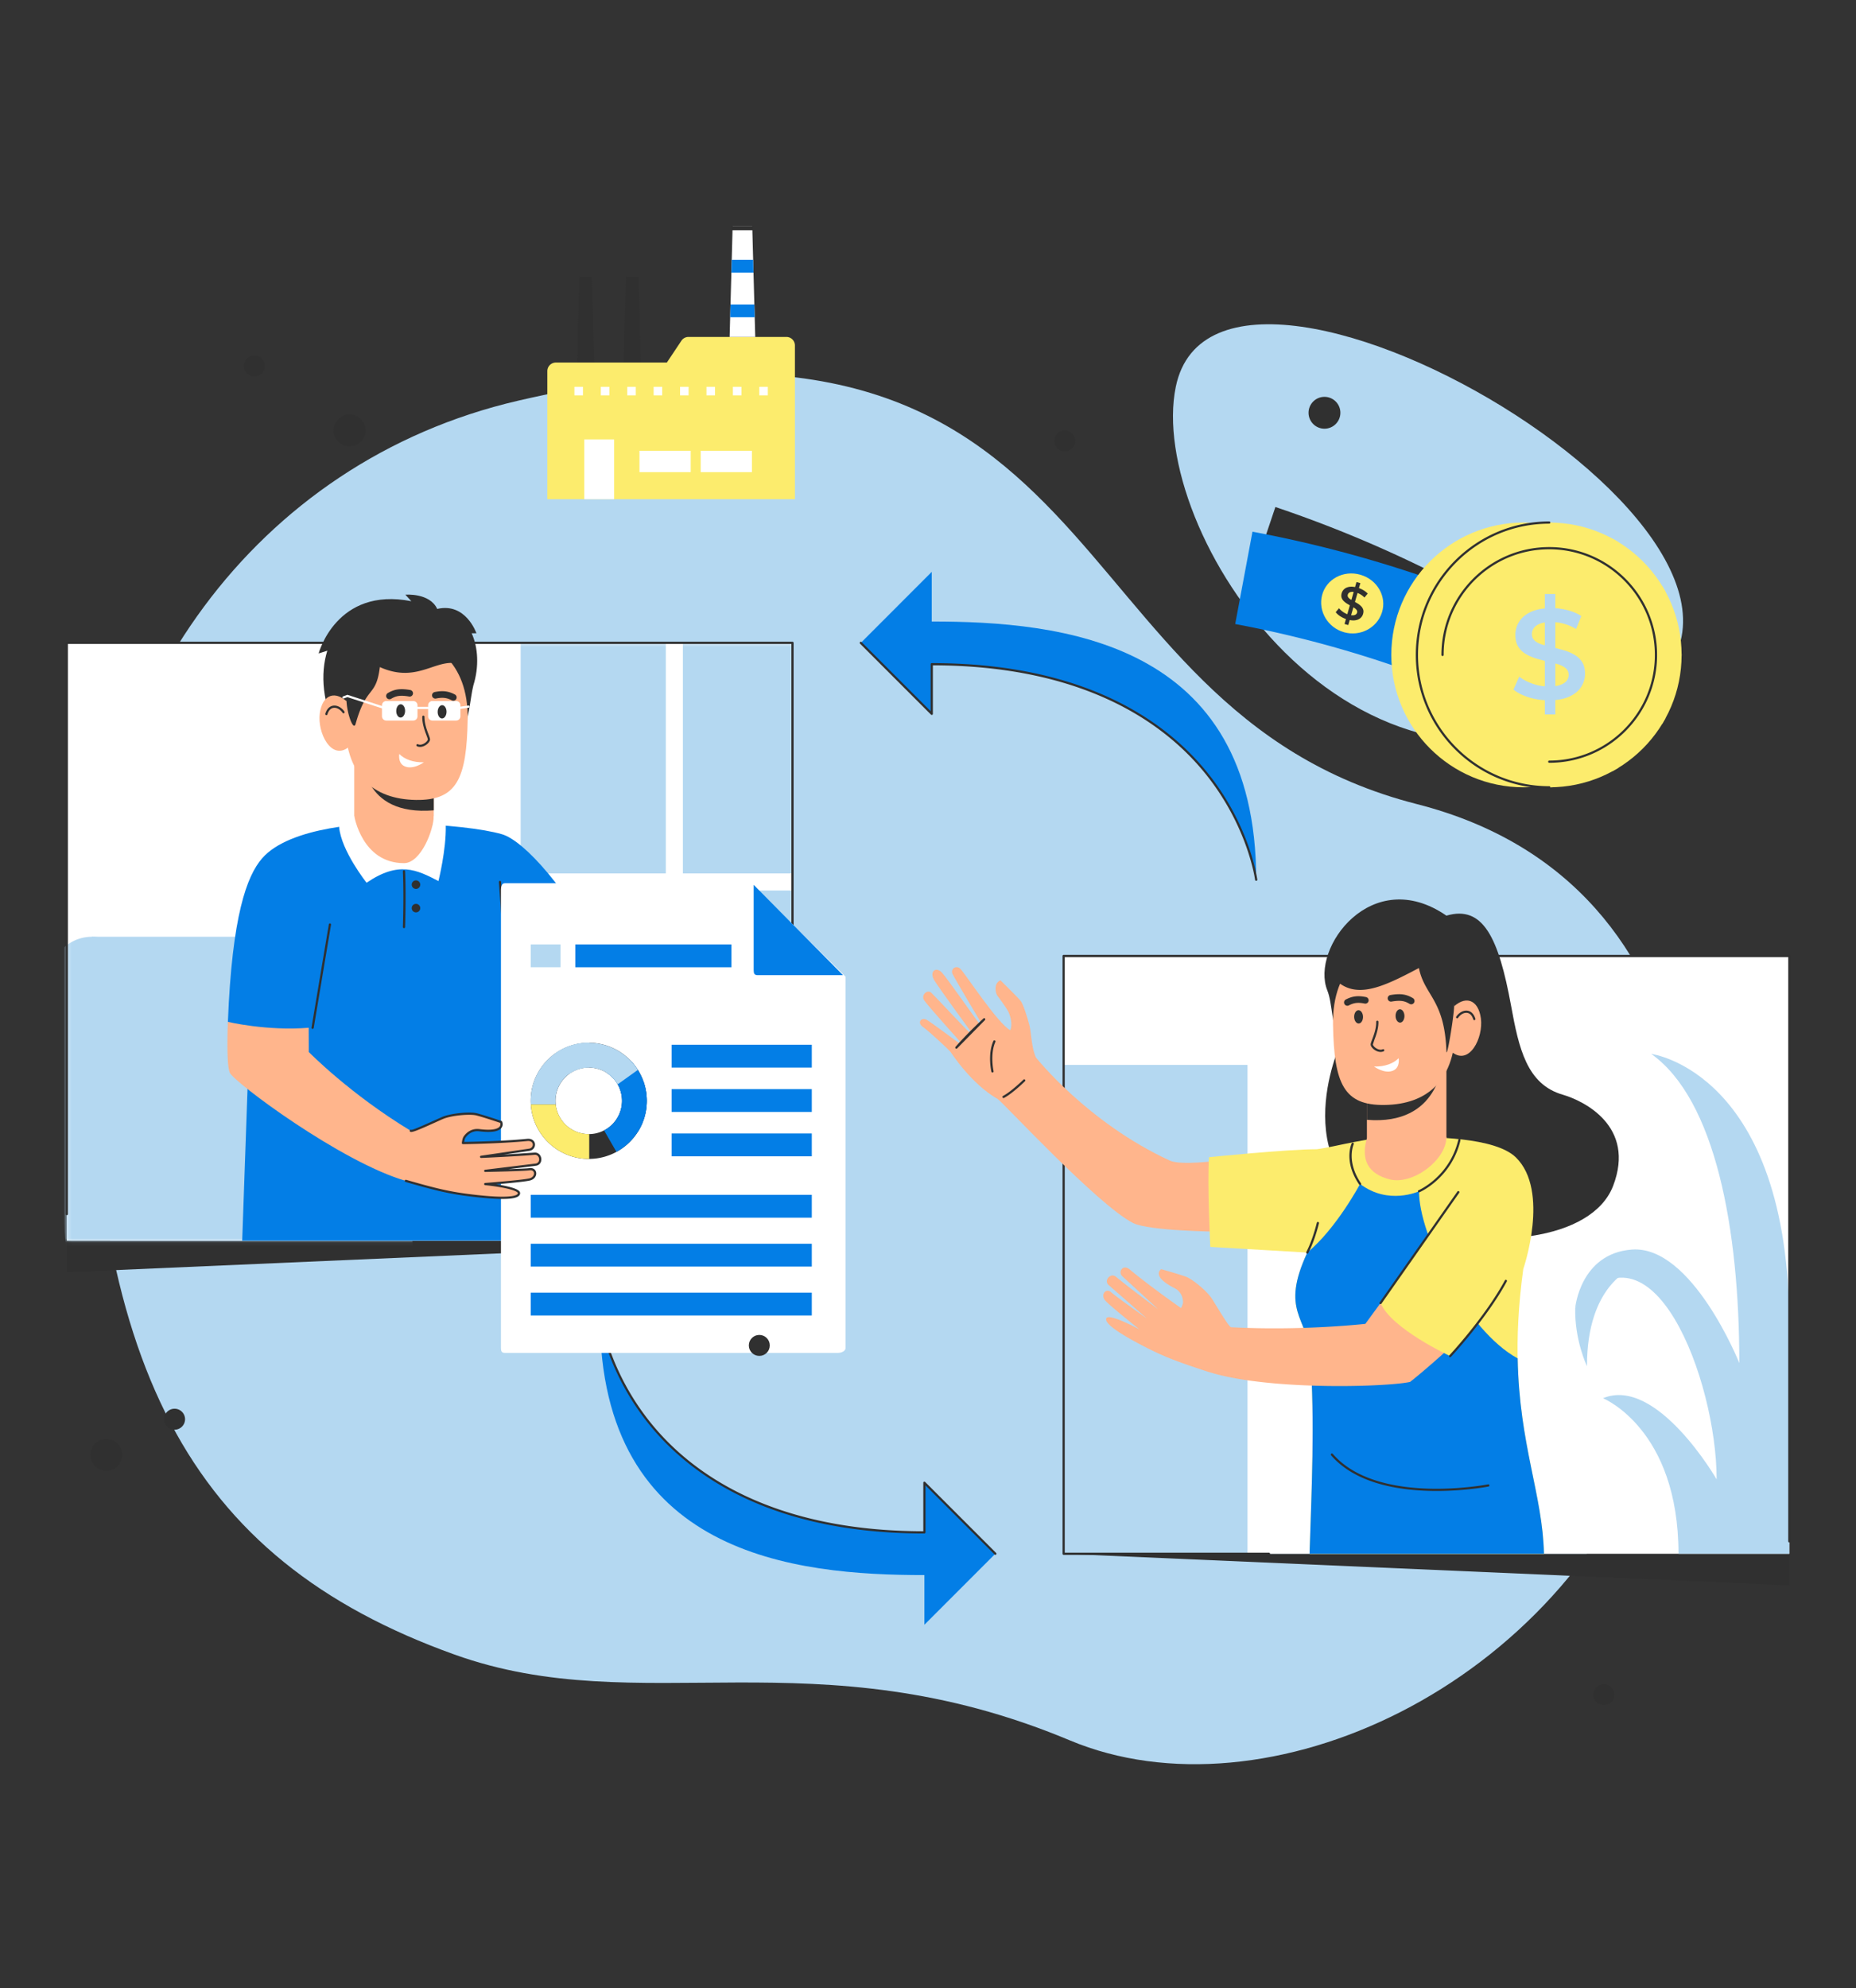<svg xmlns="http://www.w3.org/2000/svg" xmlns:xlink="http://www.w3.org/1999/xlink" width="452" height="484" fill="none" xmlns:v="https://vecta.io/nano"><rect width="100%" height="100%" fill="#333333" stroke="none"/><style><![CDATA[.B{fill:#303030}.C{fill:#fff}.D{fill:#037ee6}.E{fill:#ffb58c}.F{fill:#b4d8f1}.G{fill:#fcec6d}]]></style><path d="M286.344 94.177c-7.102 34.582 41.959 111.798 107.892 78.177S297.107 41.771 286.344 94.177zM21.455 235.136c0 96.718 23.86 144.245 89.238 167.687 45.428 16.289 87.755-5.114 149.848 20.891 47.511 19.898 119.829-12.728 142.747-77.061 16.055-45.071 17.943-131.451-58.218-150.882-91.783-23.417-70.471-132.521-218.802-98.238-64.489 14.904-104.813 73-104.813 137.603z" class="F"/><path d="M225.125 395.562v-12.091c-31.313 0-79.01-4.637-79.01-62.865 0 0 6.633 52.469 79.01 52.469v-12.08l17.278 17.278-17.278 17.289z" class="D"/><path d="M242.404 378.542c-.069 0-.138-.026-.19-.079l-16.819-16.818v11.43a.27.27 0 0 1-.269.269c-37.495 0-57.051-14.319-66.856-26.333-10.631-13.026-12.406-26.238-12.422-26.37a.27.27 0 0 1 .233-.301c.149-.013.283.087.301.234.017.13 1.778 13.212 12.324 26.12 9.708 11.885 29.059 26.045 66.15 26.113v-11.811a.27.27 0 0 1 .459-.189l17.277 17.278c.106.105.106.275 0 .379-.05.051-.12.078-.188.078z" class="B"/><path d="M226.915 139.224v12.091c31.313 0 79.01 4.636 79.01 62.864 0 0-6.633-52.468-79.01-52.468v12.08l-17.278-17.278 17.278-17.289z" class="D"/><path d="M305.926 214.448c-.134 0-.25-.1-.268-.235s-1.778-13.213-12.322-26.12c-9.709-11.885-29.059-26.045-66.151-26.113v11.811c0 .109-.065.207-.166.248s-.217.019-.292-.058l-17.278-17.278c-.106-.105-.106-.275 0-.38a.27.27 0 0 1 .379 0l16.82 16.819v-11.431c0-.149.12-.269.269-.269 37.493 0 57.05 14.319 66.855 26.333 10.632 13.026 12.405 26.238 12.422 26.37a.27.27 0 0 1-.234.301c-.011.001-.023.002-.034.002zm44.864-48.191c-15.128-8.525-31.027-15.603-47.485-21.142l7.295-21.677a299.02 299.02 0 0 1 51.418 22.893l-11.228 19.926z" class="B"/><g class="D"><path d="M350.781 166.255a276.22 276.22 0 0 0-49.967-14.328l4.208-22.481a299.05 299.05 0 0 1 54.104 15.514l-8.345 21.295z"/><path d="M355.823 150.365l-3.758 9.693c-1.371-.532-2.824-.458-4.048.097a5.05 5.05 0 0 0-2.721 2.906 277.35 277.35 0 0 0-38.136-10.935 5.06 5.06 0 0 0-.768-3.908c-.744-1.119-1.937-1.951-3.382-2.228l1.95-10.211c1.498.286 2.962-.013 4.131-.74 1.177-.714 2.058-1.855 2.354-3.259a297.88 297.88 0 0 1 40.997 11.755c-.493 1.348-.351 2.782.269 4.012.606 1.236 1.69 2.267 3.112 2.818z"/></g><path d="M336.552 149.108c1.228-3.825-1.109-7.994-5.26-9.183s-8.339 1.105-9.326 5 1.409 7.868 5.315 8.991 8.043-.979 9.271-4.808z" class="G"/><path d="M347.002 152.627c.584-1.62-.33-3.433-2.05-4.028s-3.558.269-4.098 1.904.386 3.413 2.061 3.992 3.502-.249 4.087-1.868zm-35.761-10.255c.362-1.683 2.1-2.736 3.873-2.329s2.876 2.113 2.467 3.787-2.135 2.689-3.864 2.293-2.839-2.067-2.476-3.751z" class="D"/><path d="M331.992 148.436a1.99 1.99 0 0 0-.487-.816c-.233-.237-.501-.453-.805-.649l-.724-.424.63-2.182a4.77 4.77 0 0 1 .706.338c.352.209.676.467.973.774l.793-.955c-.287-.321-.648-.608-1.089-.863a6.16 6.16 0 0 0-1.042-.479l.349-1.204-.945-.271-.349 1.222c-.485-.092-.92-.116-1.302-.064-.538.073-.969.249-1.298.53s-.548.628-.662 1.042c-.111.406-.118.764-.02 1.073s.267.579.503.813.508.449.815.644l.696.411-.615 2.156a4.65 4.65 0 0 1-1.015-.529c-.419-.29-.754-.598-1.003-.924l-.81.96c.263.361.649.704 1.157 1.029a6.27 6.27 0 0 0 1.335.64l-.344 1.207.911.262.352-1.221c.476.093.906.118 1.286.069.529-.069.957-.239 1.287-.515a2.08 2.08 0 0 0 .676-1.019c.12-.397.134-.748.041-1.055zm-3.085-2.505c-.253-.157-.447-.333-.577-.522s-.164-.4-.099-.632a.87.87 0 0 1 .322-.467c.161-.123.386-.195.672-.215.133-.011.281-.003.44.016l-.553 1.941-.205-.121zm1.253 3.683c-.164.112-.383.176-.663.189-.134.006-.287-.004-.453-.028l.553-1.914.224.137c.249.163.441.34.572.532a.71.71 0 0 1 .096.634.82.82 0 0 1-.329.45z" class="B"/><g class="G"><path d="M371.06 191.679c17.798 0 32.227-14.428 32.227-32.227s-14.429-32.228-32.227-32.228-32.228 14.429-32.228 32.228 14.429 32.227 32.228 32.227z"/><path d="M377.298 191.679c17.799 0 32.228-14.428 32.228-32.227s-14.429-32.228-32.228-32.228-32.228 14.429-32.228 32.228 14.429 32.227 32.228 32.227z"/><path d="M405.598 144.044l-.81-1.395-25.285 14.599 14.598-25.285-1.395-.81-14.6 25.288v-29.196l-.808-.021-.807.021v29.196l-14.6-25.288-1.395.81 14.599 25.286-25.286-14.599-.81 1.395 25.288 14.6h-29.196l-.021.807.021.807h29.196l-25.288 14.6.81 1.395 25.286-14.599-14.599 25.286 1.395.81 14.6-25.289v29.197l.807.02.808-.02v-29.197l14.6 25.289 1.395-.81-14.598-25.285 25.285 14.598.81-1.395-25.288-14.6h29.196l.021-.807-.021-.807H380.31l25.288-14.601z"/></g><path d="M377.296 191.948c-17.919 0-32.497-14.579-32.497-32.497s14.577-32.497 32.497-32.497a.27.27 0 0 1 .269.269.27.27 0 0 1-.269.269c-17.623 0-31.959 14.336-31.959 31.959s14.336 31.958 31.959 31.958a.27.27 0 0 1 .269.269.27.27 0 0 1-.269.27z" class="B"/><path d="M377.297 185.442c14.354 0 25.99-11.636 25.99-25.99s-11.636-25.99-25.99-25.99-25.99 11.636-25.99 25.99 11.636 25.99 25.99 25.99z" class="G"/><path d="M377.296 185.711a.27.27 0 0 1-.269-.269.27.27 0 0 1 .269-.269c14.184 0 25.721-11.539 25.721-25.721s-11.538-25.721-25.721-25.721-25.72 11.539-25.72 25.721a.27.27 0 0 1-.27.269.27.27 0 0 1-.269-.269c0-14.48 11.78-26.259 26.259-26.259s26.26 11.779 26.26 26.259-11.781 26.259-26.26 26.259z" class="B"/><path d="M385.312 161.196c-.467-.737-1.087-1.329-1.855-1.777a12.07 12.07 0 0 0-2.527-1.092l-2.151-.569v-6.27a12.1 12.1 0 0 1 2.026.352c1.039.281 2.048.713 3.025 1.294l1.279-3.15c-.957-.624-2.079-1.102-3.368-1.435-.982-.252-1.969-.408-2.963-.468v-3.46h-2.558v3.511c-1.282.121-2.394.385-3.321.808-1.3.593-2.268 1.384-2.901 2.371a5.91 5.91 0 0 0-.951 3.259c0 1.164.234 2.121.702 2.87s1.086 1.346 1.855 1.793 1.617.817 2.542 1.107l2.074.565v6.192c-1.016-.083-2.015-.297-2.995-.645-1.289-.457-2.369-1.029-3.242-1.715l-1.405 3.15c.936.769 2.178 1.398 3.727 1.886 1.254.395 2.56.623 3.915.697v3.467h2.558v-3.507c1.298-.12 2.425-.387 3.367-.813 1.311-.593 2.282-1.383 2.917-2.37s.951-2.063.951-3.228c.001-1.143-.234-2.085-.701-2.823zm-9.699-4.256c-.759-.229-1.372-.546-1.841-.951s-.702-.94-.702-1.606c0-.541.16-1.035.484-1.482s.837-.805 1.543-1.076c.33-.126.707-.219 1.123-.287v5.572l-.607-.17zm5.91 8.81c-.332.426-.852.764-1.559 1.014-.342.122-.739.211-1.185.274v-5.502l.67.191c.759.24 1.378.561 1.856.967s.717.941.717 1.606c0 .541-.167 1.024-.499 1.45z" class="F"/><path d="M193.59 84.109v37.425h-60.297V90.346a2.08 2.08 0 0 1 2.079-2.079h27.03l3.541-5.311a2.08 2.08 0 0 1 1.73-.926h23.838a2.08 2.08 0 0 1 2.079 2.079z" class="G"/><path d="M168.21 109.748h-12.476v5.198h12.476v-5.198zm14.91 0h-12.475v5.198h12.475v-5.198z" class="C"/><path d="M144.703 88.201h-4.158l.563-20.792h3.032l.563 20.792zm11.342 0h-4.158l.562-20.792h3.033l.563 20.792z" class="B"/><path d="M183.929 82.03h-6.238l.734-27.03h4.771l.733 27.03z" class="C"/><path d="M177.822 77.243h5.978l-.084-3.119h-5.808l-.086 3.119zm.293-10.874h5.387l-.084-3.119H178.2l-.085 3.119z" class="D"/><path d="M183.409 55h-5.198v1.04h5.198V55z" class="B"/><g class="C"><path d="M149.558 106.98h-7.277v14.554h7.277V106.98z"/><use xlink:href="#D"/><path d="M148.4 94.177h-2.08v2.079h2.08v-2.079z"/><use xlink:href="#D" x="12.865"/><use xlink:href="#D" x="19.297"/><use xlink:href="#D" x="25.73"/><use xlink:href="#D" x="32.162"/><path d="M180.564 94.177h-2.08v2.079h2.08v-2.079z"/><use xlink:href="#D" x="45.027"/></g><path d="M193.002 302.051L16.27 309.735v-7.684h176.733z" class="B"/><path d="M193.002 156.507H16.27v145.544h176.733V156.507z" class="C"/><mask id="A" maskUnits="userSpaceOnUse" x="16" y="156" width="178" height="147"><path d="M193.004 302.051H16.272V156.507h176.733v145.544z" class="C"/></mask><g mask="url(#A)" class="F"><path d="M162.145 156.511h-35.346v56.138h35.346v-56.138zm39.504 0h-35.346v56.138h35.346v-56.138zm-39.504 60.297h-35.346v56.138h35.346v-56.138zm39.504 0h-35.346v56.138h35.346v-56.138z"/></g><mask id="B" maskUnits="userSpaceOnUse" x="16" y="156" width="178" height="147"><path d="M193.004 302.051H16.272V156.507h176.733v145.544z" class="C"/></mask><g mask="url(#B)" class="F"><path d="M95.503 243.853c-.738-8.72-7.032-15.79-14.056-15.79H22.371l8.986 77.911h69.406l-5.26-62.121z"/><path d="M41.69 305.975h-25.44l-5.26-62.122c-.738-8.72 4.358-15.79 11.384-15.79s13.318 7.07 14.057 15.79l5.259 62.122z"/></g><path d="M16.269 295.853a.27.27 0 0 1-.269-.27V156.507a.27.27 0 0 1 .269-.27h176.732a.27.27 0 0 1 .27.27v81.247a.27.27 0 0 1-.27.27.27.27 0 0 1-.269-.27v-80.979H16.539v138.806a.27.27 0 0 1-.269.272z" class="B"/><path d="M105.639 202.9l-19.366.396v-19.141h19.366V202.9z" class="E"/><path d="M105.638 197.288v-13.133H88.442s-.61 14.595 17.196 13.133zm9.228-43.117h1.156s-2.561-7.543-9.546-5.92c-1.839-3.978-7.757-3.467-7.757-3.467l1.459 1.589C81.925 142.785 77.6 159.086 77.6 159.086l2.11-.669c-1.763 5.695-1.208 12.907 2.654 20.684l29.644.587c2.335-4.08 2.412-9.415 3.274-12.834 1.409-4.509 1.177-9.158-.416-12.683z" class="B"/><g class="E"><path d="M113.893 175.195c-.251 14.394-2.601 19.733-12.659 19.557-10.049-.175-17.439-5.684-17.189-20.077.252-14.383 9.618-19.061 15.259-18.963 5.652.098 14.84 5.101 14.588 19.483z"/><path d="M77.876 173.698c.623-4.675 3.887-5.878 7.248-2.276l-.182 10.449c-4.264 3.411-7.689-3.497-7.066-8.173z"/></g><path d="M79.484 174.11c-.025 0-.052-.003-.078-.011a.27.27 0 0 1-.18-.335c.338-1.123 1.009-1.817 1.892-1.957.967-.153 2.054.409 2.764 1.433a.27.27 0 0 1-.068.374.27.27 0 0 1-.374-.068c-.591-.856-1.471-1.328-2.238-1.208-.677.107-1.182.652-1.461 1.58a.27.27 0 0 1-.258.192zm13.022-11.7c9.648 4.327 14.083-2.958 20.076-.496 2.947 1.21.625-9.187-12.01-9.408-15.797-.275-16.273 15.61-16.179 18.207.104 2.902 1.668 7.465 2.219 5.496 2.666-9.513 4.967-6.318 5.894-13.799z" class="B"/><g class="C"><path d="M94.063 175.431h6.572a1.04 1.04 0 0 0 1.04-1.039v-2.676a1.04 1.04 0 0 0-1.04-1.04h-6.572a1.04 1.04 0 0 0-1.04 1.04v2.676a1.04 1.04 0 0 0 1.04 1.039zm11.238 0h5.785a1.04 1.04 0 0 0 1.039-1.039v-2.676a1.04 1.04 0 0 0-1.039-1.04h-5.785a1.04 1.04 0 0 0-1.039 1.04v2.676a1.04 1.04 0 0 0 1.039 1.039z"/><path d="M104.639 172.623h-3.768c-.149 0-.269-.12-.269-.269a.27.27 0 0 1 .269-.269h3.768a.27.27 0 0 1 .27.269.27.27 0 0 1-.27.269zm-11.056 0a.27.27 0 0 1-.083-.013l-8.893-2.886-.849.319a.27.27 0 0 1-.346-.157.27.27 0 0 1 .157-.346l.938-.352c.057-.022.12-.022.178-.005l8.983 2.915a.27.27 0 0 1 .172.339.27.27 0 0 1-.257.186zm18.274.001a.27.27 0 0 1-.266-.232.27.27 0 0 1 .228-.304l2.242-.315c.146-.012.283.082.303.229s-.082.283-.228.303l-2.242.315c-.012.002-.025.004-.037.004z"/></g><path d="M102.308 181.843a1.8 1.8 0 0 1-.746-.157.27.27 0 0 1-.134-.357.27.27 0 0 1 .357-.134c.667.303 1.379-.094 1.655-.279.497-.332.754-.735.747-.898s-.164-.581-.331-1.026c-.418-1.106-1.048-2.778-1.018-4.492.002-.15.095-.274.273-.264.149.002.268.126.264.273-.028 1.613.582 3.226.984 4.294.215.571.358.947.367 1.196.017.476-.484 1.028-.987 1.364-.474.318-.968.48-1.431.48zm6.434-8.521c-.015.891-.509 1.605-1.104 1.595s-1.063-.741-1.048-1.632.51-1.605 1.104-1.595 1.064.741 1.048 1.632zm1.657-2.724c-.126 0-.253-.029-.371-.09-1.076-.558-2.048-.81-3.839-.441a.81.81 0 0 1-.954-.628.81.81 0 0 1 .628-.953c1.943-.4 3.32-.235 4.908.589a.81.81 0 0 1 .345 1.088.81.81 0 0 1-.717.435zm-13.897 2.466c-.016.891.453 1.622 1.047 1.632s1.088-.703 1.104-1.594-.453-1.622-1.048-1.632-1.088.703-1.103 1.594zm-1.654-2.818c-.272 0-.538-.138-.69-.389a.81.81 0 0 1 .271-1.108c1.602-.972 3.088-1.177 5.485-.757a.81.81 0 0 1 .655.935.81.81 0 0 1-.934.655c-2.261-.4-3.279-.115-4.368.546a.79.79 0 0 1-.418.118z" class="B"/><path d="M103.232 185.586c-2.572.078-4.727-.728-5.992-2.025 0 0-.393 2.164 1.208 2.958 2.111 1.048 4.784-.933 4.784-.933z" class="C"/><path d="M144.386 253.859c-6.497 1.206-13.921-6.848-21.593-21.953 0 0 1.248 20.444 2.631 70.145h-66.44l1.381-39.288s-5.072-8.522-4.864-13.979c1.019-25.928 4.616-35.511 8.317-39.794 6.716-7.766 25.689-8.826 33.745-8.567 11.404.354 19.991 1.342 24.649 2.672 5.478 1.56 16.394 13.806 24.794 30.596 0 0 8.473 18.078-2.62 20.168z" class="D"/><path d="M105.637 200.778c0 4.56-1.91 10.018-7.48 10.018s-11.886-4.671-11.886-10.312c0 0 6.179-.41 10.487-.41s8.878.704 8.878.704z" class="E"/><path d="M122.803 232.176a.27.27 0 0 1-.269-.261c-.178-5.895-1.03-17.057-1.039-17.169-.011-.148.1-.278.247-.288s.278.099.289.247c.009.113.862 11.286 1.041 17.194a.27.27 0 0 1-.261.278z" class="B"/><path d="M89.276 214.915c7.829-5.341 12.199-3.161 17.505-.411 0 0 1.911-7.653 1.777-13.48l-2.918-2.382c0 3.314-3.09 11.501-7.254 11.501-10.266 0-12.111-11.501-12.111-11.501l-3.689 2.662c.466 5.783 6.69 13.611 6.69 13.611z" class="C"/><path d="M76.133 250.5a.31.31 0 0 1-.043-.003.27.27 0 0 1-.224-.308l4.218-25.151c.026-.147.166-.244.313-.216s.243.166.216.313l-4.216 25.138a.27.27 0 0 1-.265.227zm22.254-24.528c-.158-.006-.275-.13-.269-.279.003-.075.257-7.564 0-13.524-.006-.149.108-.275.257-.281.156-.026.273.109.281.257.258 5.981.003 13.491.001 13.566a.27.27 0 0 1-.269.261z" class="B"/><path d="M122 216.645c0-.773.178-1.61.949-1.61h59.973l23.005 22.768v90.387c0 .774-1.076 1.189-1.849 1.189h-81.129c-.773 0-.949-.415-.949-1.189V216.645z" class="C"/><path d="M184.496 237.416h20.808l-21.757-21.994v20.808c-.002.771.176 1.186.949 1.186z" class="D"/><path d="M143.384 253.877c-7.808 0-14.136 6.328-14.136 14.136s6.328 14.136 14.136 14.136 14.136-6.328 14.136-14.136a14.14 14.14 0 0 0-14.136-14.136zm0 22.237c-4.473 0-8.101-3.626-8.101-8.101a8.1 8.1 0 1 1 16.202 0c0 4.475-3.628 8.101-8.101 8.101z" class="B"/><path d="M135.283 267.991c0-4.473 3.626-8.09 8.101-8.09.037 0 .074.013.111.013v-6.05h-1.017c-7.384.495-13.23 6.604-13.23 14.106a14.86 14.86 0 0 0 .03.932h6.059c-.034-.296-.054-.594-.054-.911z" class="F"/><path d="M143.496 282.147v-6.037l-.111.002a8.1 8.1 0 0 1-8.051-7.21h-6.053a14.44 14.44 0 0 0 .767 3.801c1.936 5.501 7.176 9.442 13.337 9.442.037.004.074.002.111.002z" class="G"/><g class="D"><path d="M157.518 268.013a14.12 14.12 0 0 0-.765-4.595l-.921-1.596-5.042 2.911a8.06 8.06 0 0 1 .693 3.28c0 3.131-1.777 5.844-4.376 7.193l3.022 5.231c4.402-2.394 7.389-7.06 7.389-12.424z"/><path d="M155.235 275.721a14.07 14.07 0 0 0 2.286-7.708 14.08 14.08 0 0 0-3.75-9.587l-3.15-1.818-2.707 4.69a8.09 8.09 0 0 1 3.572 6.717 8.06 8.06 0 0 1-1.493 4.682l5.242 3.024z"/></g><path d="M143.382 253.877c-3.011 0-5.803.943-8.097 2.548l3.311 5.053c1.34-.984 2.994-1.564 4.784-1.564 3.011 0 5.637 1.645 7.034 4.084l4.927-3.519c-2.502-3.967-6.923-6.602-11.959-6.602zm-6.882-23.945h-7.252v5.559h7.252v-5.559z" class="F"/><path d="M178.137 229.932H140.11v5.561h38.027v-5.561zm-48.889 66.523h68.454v-5.559h-68.454v5.559zm0 11.909h68.454v-5.559h-68.454v5.559zm0 11.91h68.454v-5.56h-68.454v5.56zm34.316-65.917v5.559h34.138v-5.559h-34.138zm0 16.361h34.138v-5.56h-34.138v5.56zm0 10.799h34.138v-5.559h-34.138v5.559z" class="D"/><path d="M98.84 287.5c6.766 1.945 10.188 2.827 15.399 3.482 3.757.473 11.879 1.368 12.153-.418.225-1.462-8.224-2.29-8.224-2.29s8.876-.669 10.812-1.121c1.876-.439 1.73-2.743-.049-2.486-1.396.203-10.763.39-10.763.39l12.314-1.506c1.665-.247 1.293-2.806-.309-2.666-4.776.42-13.012.761-13.012.761l11.769-1.73c1.535-.276 1.534-2.589-.533-2.384-6.581.655-15.658.758-15.658.758s.095-.988.383-1.423 1.469-1.972 3.624-1.701c6.604.828 5.288-1.999 5.288-1.999s-4.171-1.407-5.969-1.864c-1.64-.415-6.116 0-8.187.841-1.472.598-7.364 3.449-7.831 3.167-14.853-8.965-24.846-19.193-24.846-19.193l-.024-5.895c-10.207.822-19.676-1.437-19.676-1.437s-.471 10.12.454 12.363S83.116 282.98 98.84 287.5z" class="E"/><path d="M122.356 291.897c-1.836 0-4.446-.182-8.151-.648-5.309-.668-8.781-1.577-15.44-3.49-.143-.041-.226-.191-.184-.332a.27.27 0 0 1 .333-.185c6.63 1.905 10.087 2.81 15.358 3.473 10.763 1.355 11.794.195 11.853-.193.002-.015.009-.057-.051-.134-.66-.849-5.106-1.57-7.933-1.847a.27.27 0 0 1-.242-.271c.001-.14.109-.255.248-.265.089-.008 8.878-.672 10.771-1.115.859-.201 1.22-.849 1.125-1.358-.067-.355-.375-.701-1.073-.599-1.397.202-10.414.384-10.797.393a.27.27 0 0 1-.273-.251.27.27 0 0 1 .237-.285l12.307-1.505c.667-.1.905-.656.846-1.162s-.434-1.03-1.09-.969c-4.728.414-12.942.756-13.025.761-.134-.004-.265-.102-.279-.244a.27.27 0 0 1 .229-.291l11.759-1.729c.645-.115.926-.652.863-1.099-.058-.423-.436-.842-1.32-.753-6.518.648-15.591.758-15.682.759-.098-.015-.15-.03-.201-.088s-.077-.131-.07-.206c.011-.109.109-1.069.426-1.545.329-.501 1.575-2.112 3.881-1.822 3.549.444 4.604-.209 4.917-.639.244-.335.182-.705.131-.877-.701-.236-4.232-1.413-5.827-1.818-1.521-.387-5.925-.022-8.02.829-.396.161-1.115.487-1.963.871-4.483 2.029-5.739 2.5-6.108 2.277a.27.27 0 0 1-.091-.369.27.27 0 0 1 .369-.092c.512.001 3.822-1.497 5.609-2.307l1.982-.878c2.062-.839 6.588-1.3 8.355-.853 1.788.454 5.947 1.856 5.989 1.871.07.023.127.073.158.141.015.033.369.813-.148 1.523-.681.934-2.503 1.223-5.418.856-1.989-.251-3.079 1.148-3.366 1.583-.15.226-.248.674-.3 1.001 1.648-.025 9.51-.175 15.325-.754 1.184-.111 1.81.525 1.906 1.215s-.326 1.528-1.3 1.704c-.256.046-3.331.499-6.277.929l7.449-.493c.976-.074 1.58.66 1.671 1.442.088.74-.281 1.606-1.3 1.757-.517.077-3.693.465-6.693.829 2.251-.068 4.451-.155 5.063-.244.997-.147 1.562.413 1.679 1.032.142.754-.345 1.705-1.531 1.981-1.278.299-5.451.683-8.237.918 2.2.329 5.056.902 5.697 1.727.166.215.177.415.158.545-.096.615-.756 1.293-4.303 1.293zm-21.051-75.48a1.04 1.04 0 1 0 0-2.08 1.04 1.04 0 1 0 0 2.08zm0 5.717a1.04 1.04 0 0 0 1.04-1.039 1.04 1.04 0 0 0-1.04-1.04 1.04 1.04 0 0 0-1.039 1.04 1.04 1.04 0 0 0 1.039 1.039zm157.73 156.152l176.732 7.684v-7.684H259.035z" class="B"/><path d="M435.767 232.742H259.035V378.286H435.767V232.742Z" class="C"/><g class="F"><path d="M303.808 259.264h-44.773v119.022h44.773V259.264z"/><path d="M297.987 342.951c0-2.045-1.658-3.703-3.702-3.703s-3.703 1.658-3.703 3.703 1.658 3.703 3.703 3.703 3.702-1.659 3.702-3.703zm85.639-24.561c-.213 7.846 2.859 14.23 2.859 14.23-.032-19.785 10.834-23.683 10.834-23.683h-7.91l-5.783 9.453z"/><path d="M390.382 340.416s18.388 7.407 18.388 37.87h26.996v-55.267c0-62.123-33.624-66.429-33.624-66.429 15.611 11.119 21.442 42.533 21.442 75.265 0 0-11.502-28.758-26.184-27.633-12.557.962-13.775 14.168-13.775 14.168 18.583-24.301 34.437 17.608 34.437 41.778 0 0-14.555-25.21-27.68-19.752z"/></g><g class="B"><path d="M309.033 378.554h-49.998a.27.27 0 0 1-.269-.269V232.74a.27.27 0 0 1 .269-.269h176.732a.27.27 0 0 1 .269.269v142.51c0 .149-.12.269-.269.269s-.269-.12-.269-.269V233.011H259.304v145.005h49.73a.27.27 0 0 1 .27.27c-.001.147-.122.268-.271.268z"/><path d="M352.252 222.926c8.945-2.632 12.73 5.436 15.741 21.905 1.902 10.409 3.83 19.153 12.583 21.683 5.096 1.473 17.866 7.675 12.266 22.224-5.123 13.313-30.561 16.103-50.817 8.891-30.799-10.966-15.508-43.678-15.508-43.678-2.335-4.079-1.959-9.562-3.274-12.833-4.132-10.279 10.829-30.716 29.009-18.192z"/></g><path d="M332.887 277.163l19.365.396v-19.141h-19.365v18.745z" class="E"/><path d="M332.887 272.631v-14.213h18.382s-.576 15.676-18.382 14.213z" class="B"/><g class="E"><path d="M324.636 249.458c.252 14.394 2.601 19.733 12.659 19.557 10.049-.174 17.439-5.684 17.189-20.078-.251-14.382-9.619-19.061-15.259-18.962-5.653.098-14.841 5.1-14.589 19.483z"/><path d="M360.652 247.962c-.622-4.675-3.887-5.879-7.248-2.276l.182 10.449c4.265 3.409 7.688-3.499 7.066-8.173z"/></g><path d="M359.045 248.373a.27.27 0 0 1-.258-.191c-.279-.928-.783-1.473-1.46-1.581-.768-.123-1.646.354-2.237 1.208a.27.27 0 0 1-.375.068.27.27 0 0 1-.067-.374c.711-1.024 1.794-1.587 2.764-1.433.883.14 1.554.835 1.892 1.957a.27.27 0 0 1-.181.335c-.026.007-.053.011-.078.011zm-13.494-12.697c-8.966 4.744-15.765 8.026-20.92 2.258-2.122-2.374.689-10.945 13.324-11.165 15.797-.275 16.273 15.61 16.179 18.208-.104 2.902-1.808 12.995-1.881 10.952-.447-12.649-5.323-13.457-6.702-20.253z" class="B"/><path d="M334.627 259.657c2.572.078 4.727-.729 5.992-2.025 0 0 .393 2.163-1.208 2.957-2.111 1.048-4.784-.932-4.784-.932z" class="C"/><path d="M336.22 256.105c-.463 0-.958-.162-1.431-.479-.502-.337-1.002-.889-.986-1.363.009-.25.152-.628.367-1.198.403-1.068 1.013-2.681.984-4.293-.004-.149.115-.271.264-.273a.27.27 0 0 1 .274.264c.029 1.714-.601 3.386-1.018 4.492l-.331 1.027c-.007.162.25.565.747.896.275.185.989.581 1.656.281a.27.27 0 0 1 .356.134c.062.135.002.294-.134.356-.234.105-.486.156-.748.156zm-6.434-8.52c.015.891.509 1.605 1.104 1.595s1.063-.742 1.048-1.632-.511-1.606-1.105-1.595-1.063.741-1.047 1.632zm-1.656-2.724c-.292 0-.574-.158-.716-.435-.206-.395-.052-.883.344-1.088 1.588-.824 2.967-.99 4.908-.589.436.089.717.516.627.953a.81.81 0 0 1-.953.628c-1.791-.369-2.763-.118-3.839.441-.12.061-.246.09-.371.09zm13.897 2.466c.016.891-.453 1.622-1.048 1.632s-1.088-.704-1.104-1.594.454-1.622 1.048-1.633 1.089.704 1.104 1.595zm1.651-2.817a.81.81 0 0 1-.418-.118c-1.086-.66-2.103-.945-4.367-.547a.81.81 0 0 1-.933-.654c-.077-.439.216-.858.656-.935 2.398-.418 3.882-.215 5.483.758.381.232.502.728.271 1.108a.81.81 0 0 1-.692.388z" class="B"/><path d="M296.722 282.562v17.31s-16.955-.164-20.781-2.111c-8.618-4.387-31.885-29.576-32.935-30.169-6.476-3.68-11.227-11.113-11.581-11.571-.364-.457-5.167-4.959-6.684-6.019-1.518-1.071-.302-2.422.925-1.726 1.154.655 7.069 5.105 7.651 5.5.281.187.478-.167.333-.354-.135-.187-7.828-8.68-8.608-9.928-.78-1.237.738-2.651 1.726-1.83.52.437 8.701 9.201 9.159 9.502.291.208.457-.093.312-.27-.146-.187-7.319-10.022-8.671-12.174-1.351-2.141.323-3.503 1.799-1.954 1.33 1.393 8.722 12.07 9.055 12.319.343.26.551 0 .384-.27-.176-.281-6.289-10.563-6.819-11.675-.583-1.216.821-2.256 1.86-1.31s9.17 13.421 12.185 14.981c0 0 .842-1.518-.447-4.481-.229-.52-1.997-3.056-2.61-3.805-.613-.738-1.008-3.181.676-3.857 0 0 4.366 4.273 4.948 5.053s1.581 3.846 2.121 5.967c.426 1.643.478 5.52 1.58 7.776 0 0 12.488 15.83 32.602 25.096 2.684 1.236 11.82 0 11.82 0z" class="E"/><path d="M241.704 261.119c-.123 0-.234-.084-.262-.209-.04-.172-.951-4.257.477-7.465.061-.136.221-.194.355-.136s.197.219.136.354c-1.353 3.042-.454 7.087-.444 7.128a.27.27 0 0 1-.202.322.26.26 0 0 1-.06.006zm-8.795-5.801c-.062 0-.124-.021-.175-.065a.27.27 0 0 1-.029-.378c.025-.031 2.663-3.108 6.795-6.912a.27.27 0 0 1 .38.016.27.27 0 0 1-.017.38l-6.75 6.866a.27.27 0 0 1-.204.093zm11.486 12.012a.27.27 0 0 1-.127-.507c2.067-1.101 4.945-3.942 4.973-3.971a.27.27 0 0 1 .381.001.27.27 0 0 1-.001.381c-.121.119-2.964 2.925-5.099 4.064a.27.27 0 0 1-.127.032z" class="B"/><path d="M376.006 378.286c-.402-18.614-9.921-33.55-5.039-69.318 0 0 6.576-19.018-1.807-27.192-5.03-4.906-20.142-5.015-28.203-5.015-7.767 0-15.492 2.431-20.295 3.034-7.143 0-26.225 1.936-26.225 1.936-.475 6.445.316 21.845.316 21.845l23.62 1.377c-6.673 14.314.092 15.793.713 24.837 1.157 16.865.328 32.51-.165 48.497h57.085v-.001z" class="G"/><path d="M318.375 304.952c-6.673 14.314.093 15.793.713 24.837 1.158 16.865.329 32.51-.165 48.497h57.084c-.309-14.313-6.003-26.461-6.401-47.566-12.489-6.782-24.078-30.053-24.024-40.693 0 0-7.469 3.477-14.356-1.785 0 0-5.75 10.85-12.851 16.71z" class="D"/><path d="M332.89 277.12c-1.49 5.144.171 8.648 5.57 10.018 5.599 1.419 13.796-4.709 13.796-10.349 0 0-6.18-.372-10.488-.373s-8.878.704-8.878.704z" class="E"/><path d="M318.372 305.221a.26.26 0 0 1-.121-.029c-.134-.067-.185-.229-.118-.362 1.006-1.978 1.866-4.378 2.558-7.132a.27.27 0 0 1 .325-.197.27.27 0 0 1 .196.327c-.7 2.795-1.576 5.232-2.6 7.247a.27.27 0 0 1-.24.146zm27.207-14.925a.27.27 0 0 1-.247-.164.27.27 0 0 1 .143-.353c.075-.031 7.54-3.278 9.675-12.283.034-.144.181-.236.324-.199a.27.27 0 0 1 .2.323c-2.2 9.278-9.912 12.622-9.989 12.654-.036.015-.071.022-.106.022zm-14.356-1.786a.27.27 0 0 1-.222-.118c-3.845-5.65-1.892-9.863-1.808-10.04a.27.27 0 0 1 .359-.126c.134.063.191.226.126.359-.018.04-1.893 4.125 1.768 9.506.083.123.052.29-.071.373-.047.03-.099.046-.152.046zm18.655 74.481c-8.628 0-19.568-1.597-25.71-8.673a.27.27 0 0 1 .026-.38.27.27 0 0 1 .379.026c10.935 12.599 37.562 7.473 37.828 7.418.154-.024.288.065.317.211a.27.27 0 0 1-.211.317c-.123.024-5.61 1.081-12.629 1.081z" class="B"/><path d="M352.612 328.544s-4.689 4.273-8.577 7.402a31.13 31.13 0 0 0-.634.499c-.967.218-2.662.426-4.876.592-10.49.801-32.612.77-44.578-3.15-6.685-2.183-10.011-3.378-14.69-5.759-3.378-1.726-10.604-5.541-9.824-7.173.614-1.31 7.693 2.505 8.067 2.713-.405-.333-6.986-5.572-8.296-6.996-1.299-1.414.115-3.234 1.435-2.028 1.009.926 8.223 6.04 8.67 6.363l-9.325-8.151c-1.237-1.143.51-3.056 1.757-2.037 3.597 2.942 9.918 7.641 10.313 7.932l-8.743-8.036c-1.112-1.092.187-3.005 1.778-1.674 5.083 4.241 12.537 9.419 12.537 9.419s.468-.863.478-1.393c0-.52-.104-2.454-2.048-3.441-5.925-3.026-3.254-4.627-3.254-4.627s4.242 1.185 5.989 1.82c1.59.571 5.062 3.43 6.3 5.291.883 1.32 4.158 6.986 4.709 7.017 17.32.926 32.706-.821 32.706-.821l3.711-5.073c8.494 8.202 16.395 11.311 16.395 11.311z" class="E"/><path d="M355.144 290.247l-18.931 26.987c2.618 6.287 16.951 12.921 16.951 12.921s8.662-9.252 13.565-18.306l-11.585-21.602z" class="G"/><g class="B"><path d="M353.163 330.424c-.065 0-.132-.023-.184-.072a.27.27 0 0 1-.012-.38c.086-.092 8.694-9.332 13.525-18.251.071-.132.234-.181.365-.108s.18.235.108.365c-4.864 8.981-13.519 18.27-13.606 18.362-.053.056-.124.084-.196.084zm-16.949-12.921c-.054 0-.108-.016-.154-.049a.27.27 0 0 1-.066-.374l18.931-26.987c.086-.123.254-.151.374-.066a.27.27 0 0 1 .067.374l-18.931 26.987c-.053.076-.137.115-.221.115zM22.025 354.209c0-2.139 1.735-3.874 3.875-3.874s3.875 1.735 3.875 3.874-1.735 3.875-3.875 3.875-3.875-1.735-3.875-3.875zm20.487-6.131c1.41 0 2.553-1.143 2.553-2.553s-1.143-2.554-2.553-2.554-2.553 1.144-2.553 2.554 1.143 2.553 2.553 2.553zM318.68 100.495c0-2.139 1.734-3.875 3.874-3.875s3.875 1.735 3.875 3.875-1.735 3.875-3.875 3.875-3.874-1.736-3.874-3.875zm-237.428 4.296c0-2.14 1.735-3.875 3.874-3.875s3.875 1.735 3.875 3.875-1.735 3.874-3.875 3.874-3.874-1.734-3.874-3.874zm175.496 2.553c0-1.41 1.144-2.553 2.553-2.553s2.554 1.142 2.554 2.553-1.144 2.553-2.554 2.553-2.553-1.142-2.553-2.553z"/><use xlink:href="#E"/><use xlink:href="#E" x="-328.644" y="-323.479"/><path d="M184.918 330.112c1.411 0 2.554-1.144 2.554-2.554s-1.143-2.553-2.554-2.553-2.553 1.143-2.553 2.553 1.143 2.554 2.553 2.554z"/></g><defs ><path id="D" d="M141.968 94.177h-2.079v2.079h2.079v-2.079z"/><path id="E" d="M390.596 415.132c1.41 0 2.553-1.143 2.553-2.553s-1.143-2.553-2.553-2.553-2.553 1.143-2.553 2.553 1.143 2.553 2.553 2.553z"/></defs></svg>